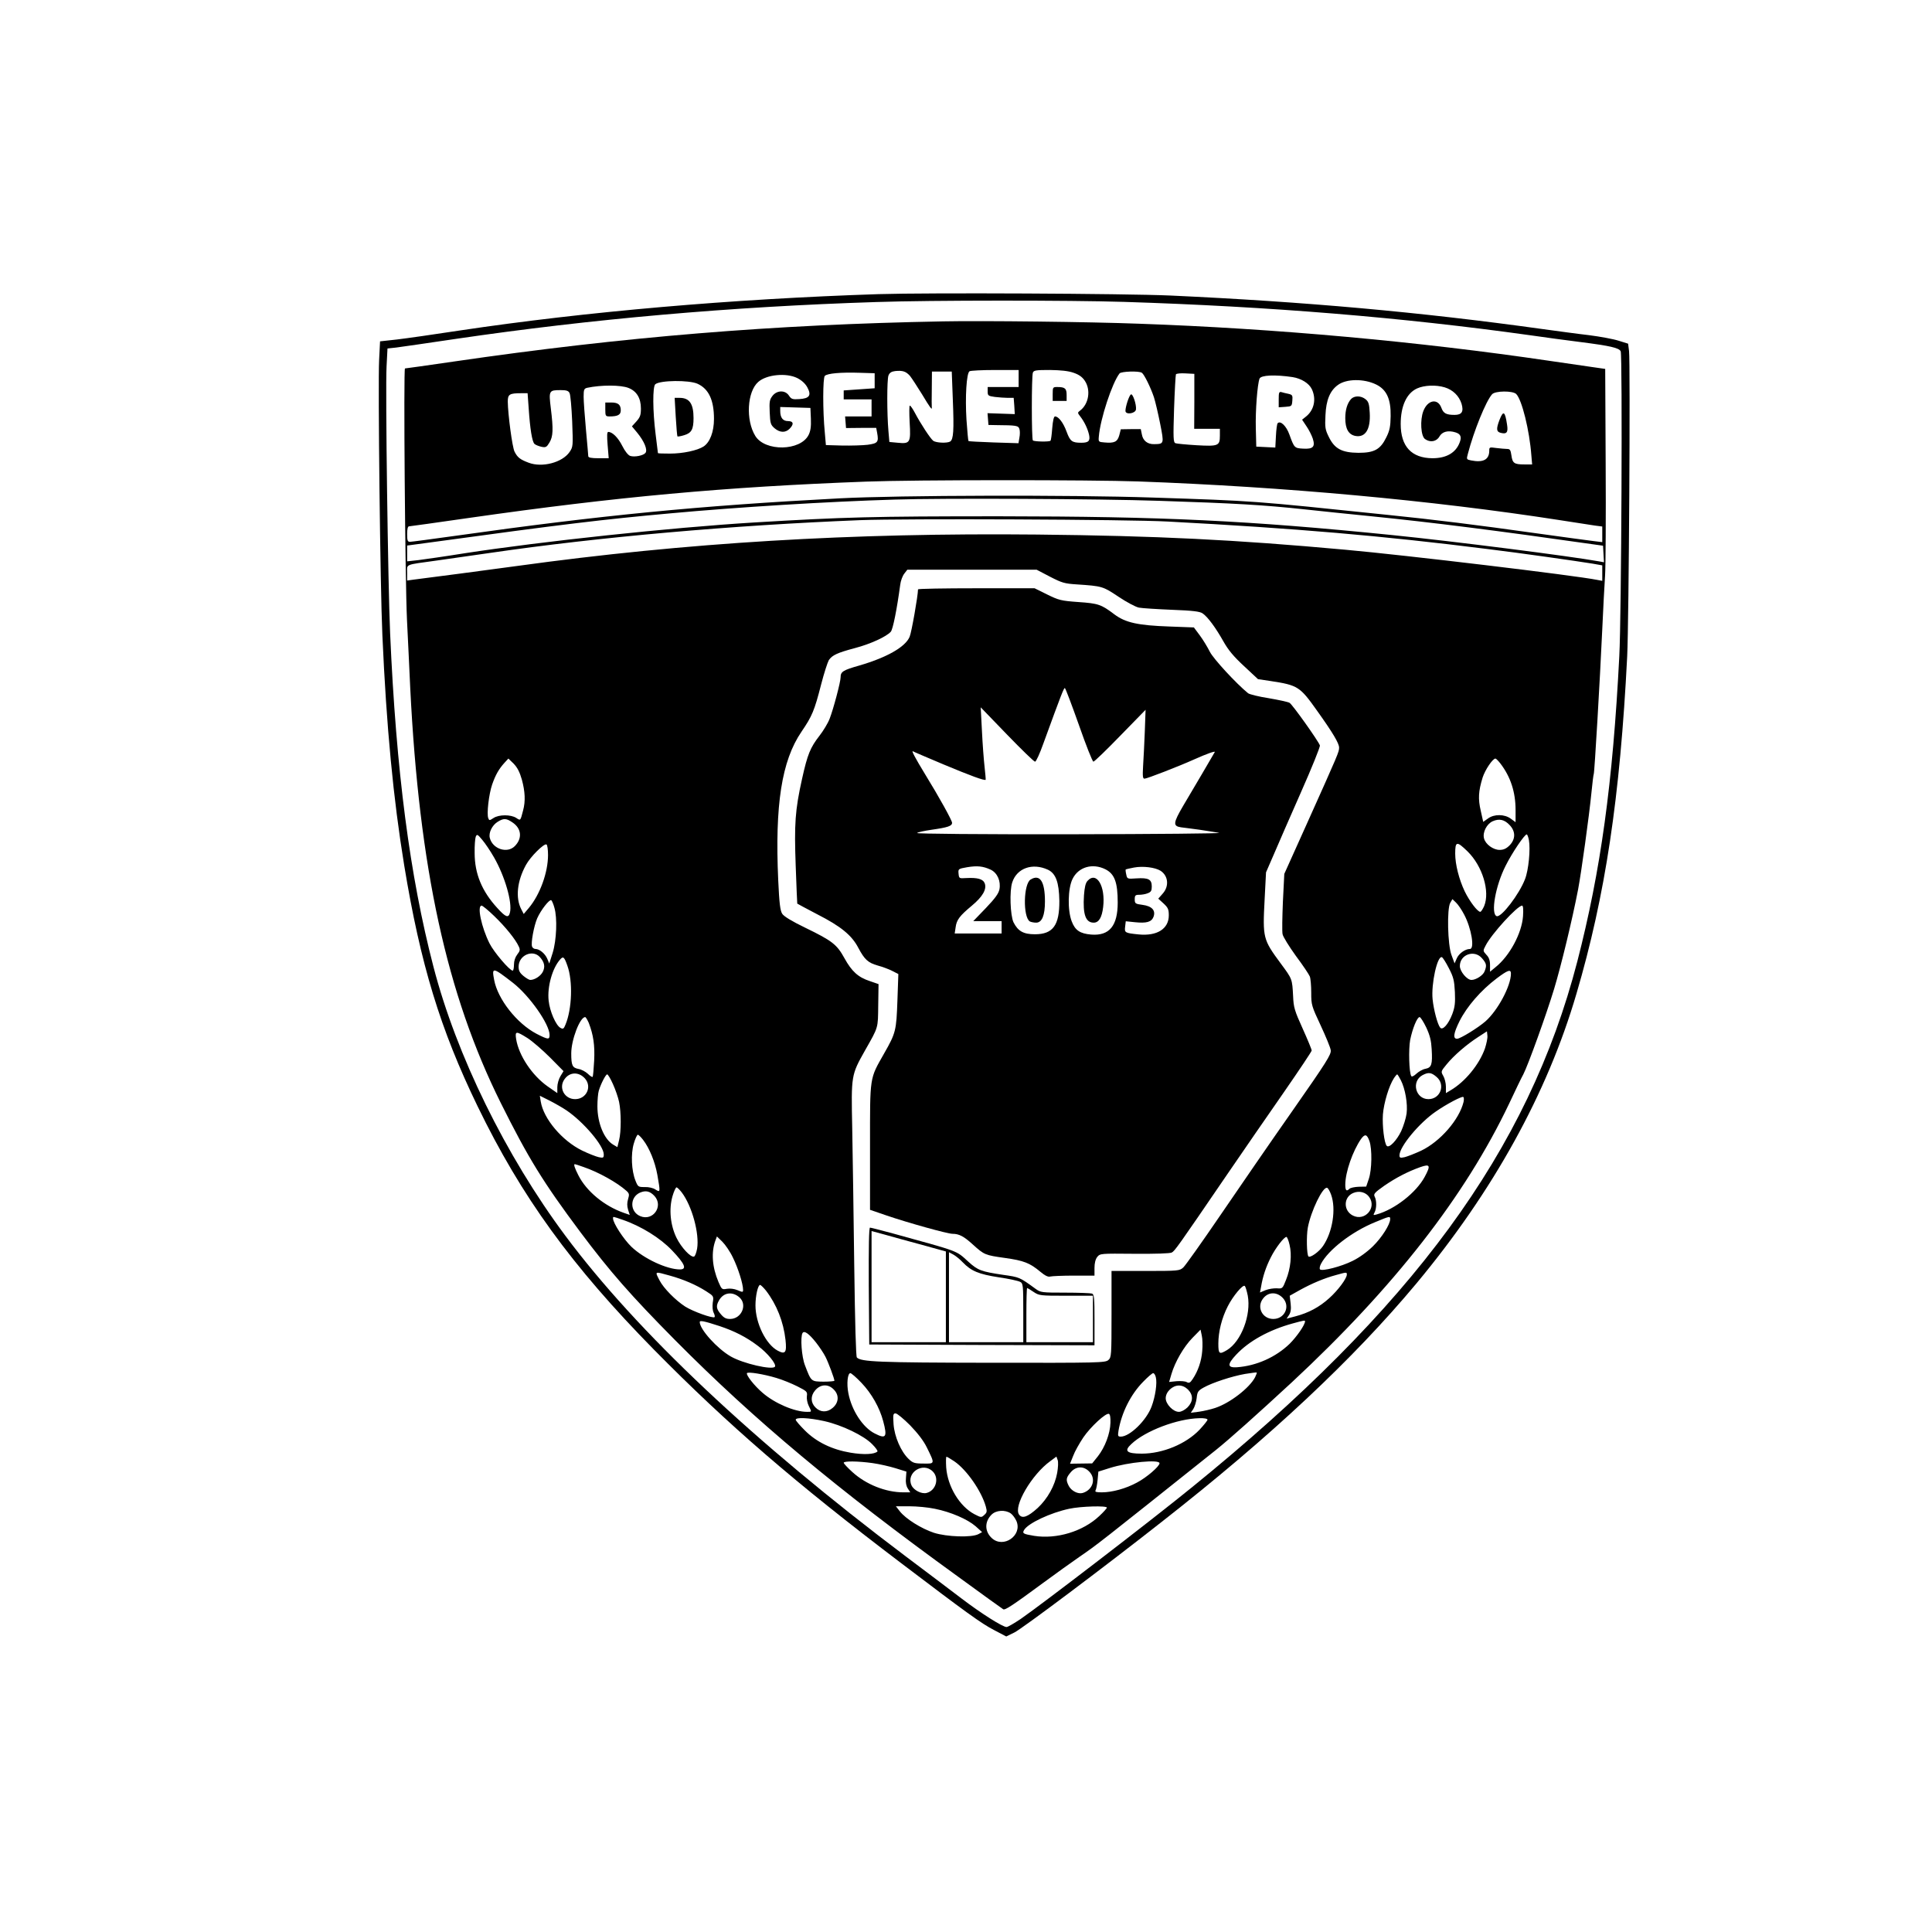 <?xml version="1.0" encoding="UTF-8" standalone="yes"?>
<svg version="1.0" xmlns="http://www.w3.org/2000/svg" width="100mm" height="100mm" viewBox="0 0 1248 950" preserveAspectRatio="xMidYMid meet">
  <g transform="translate(0,950) scale(0.1,-0.1)" fill="#000000" stroke="none">
    <path d="M5675 9090 c-945 -31 -1892 -113 -2706 -235 -163 -25 -345 -51 -405
-58 l-109 -12 -6 -120 c-8 -153 7 -1472 21 -1778 26 -592 71 -1060 141 -1487
105 -639 233 -1059 474 -1556 283 -584 607 -1031 1140 -1573 478 -485 910
-858 1593 -1376 423 -321 522 -393 604 -435 l78 -41 53 26 c49 24 576 419 952
715 706 553 1236 1050 1645 1540 496 596 845 1228 1033 1870 187 635 282 1268
328 2180 11 225 21 1890 12 1972 l-6 48 -61 19 c-34 11 -121 27 -192 36 -71 8
-208 27 -304 40 -791 110 -1532 176 -2400 216 -296 13 -1567 19 -1885 9z
m1585 -50 c946 -30 1796 -100 2620 -215 96 -14 246 -34 333 -45 188 -24 245
-37 256 -59 12 -23 5 -1714 -9 -1971 -42 -821 -120 -1385 -271 -1970 -317
-1223 -1064 -2242 -2494 -3401 -268 -218 -959 -748 -1102 -847 -42 -28 -83
-52 -91 -52 -25 0 -166 89 -293 186 -68 52 -230 174 -359 271 -980 738 -1736
1450 -2199 2072 -385 517 -703 1166 -851 1736 -153 588 -241 1263 -280 2155
-14 316 -31 1575 -23 1722 l6 117 56 6 c31 4 205 29 386 56 871 128 1774 208
2715 238 352 12 1254 12 1600 1z"/>
    <path d="M6090 8914 c-1092 -20 -2066 -100 -3156 -259 -171 -25 -314 -45 -318
-45 -10 0 1 -1379 13 -1625 6 -126 16 -324 21 -440 58 -1162 235 -1977 585
-2680 177 -355 272 -510 514 -834 192 -256 323 -406 614 -700 511 -515 1042
-959 1829 -1528 152 -111 281 -204 288 -208 12 -8 60 24 265 175 72 53 175
127 230 165 115 79 116 80 881 690 86 69 263 227 489 436 661 615 1118 1201
1403 1799 40 85 81 171 92 190 31 60 147 381 199 552 45 149 116 441 155 643
20 105 72 479 86 624 6 63 13 117 15 121 5 8 40 605 55 935 6 132 14 287 18
345 4 58 6 382 4 721 l-3 616 -77 11 c-42 6 -169 25 -282 41 -848 125 -1771
209 -2655 240 -313 12 -1012 20 -1265 15z m-212 -352 c12 -15 47 -69 78 -119
51 -85 66 -106 63 -85 -1 4 -1 58 0 120 l1 112 64 0 64 0 7 -185 c8 -195 4
-253 -17 -267 -20 -12 -92 -9 -110 5 -18 14 -80 108 -118 180 -14 26 -28 47
-33 47 -4 0 -4 -49 -1 -108 8 -132 3 -140 -77 -132 l-54 5 -6 70 c-10 112 -10
331 0 359 7 18 19 26 43 29 49 5 70 -2 96 -31z m702 -17 l0 -55 -100 0 -100 0
0 -29 c0 -26 3 -29 46 -35 26 -3 64 -6 84 -6 l38 0 4 -52 3 -53 -88 3 -88 3 3
-38 3 -38 50 -1 c130 -1 143 -3 150 -25 4 -11 4 -37 0 -56 l-6 -36 -160 5
c-88 3 -161 7 -163 9 -2 2 -8 65 -13 139 -9 146 0 300 20 312 7 4 81 8 165 8
l152 0 0 -55z m355 37 c35 -12 56 -27 72 -51 41 -60 26 -152 -31 -194 -16 -12
-16 -14 2 -37 27 -35 48 -79 57 -119 8 -39 -3 -51 -50 -51 -60 0 -72 9 -95 71
-21 58 -52 99 -75 99 -8 0 -14 -28 -18 -76 -3 -42 -8 -78 -11 -81 -8 -8 -106
-6 -114 2 -9 9 -9 415 0 438 6 15 21 17 110 17 70 -1 119 -6 153 -18z m-1285
-52 l0 -48 -100 -7 -100 -7 0 -29 0 -29 90 0 90 0 0 -55 0 -55 -86 0 -85 0 3
-37 3 -38 97 1 98 0 6 -32 c11 -60 4 -68 -61 -77 -33 -4 -107 -6 -165 -5
l-105 3 -7 80 c-14 144 -13 354 0 367 16 16 102 24 225 20 l97 -3 0 -49z
m1726 52 c15 -10 57 -95 78 -158 9 -28 27 -105 40 -170 26 -132 26 -132 -39
-133 -42 -1 -72 22 -79 63 l-7 34 -64 0 -65 -1 -10 -39 c-12 -42 -31 -52 -96
-46 -38 3 -39 4 -36 38 9 113 86 347 134 408 11 13 125 17 144 4z m339 -184
l-1 -178 83 0 83 0 0 -44 c0 -66 -10 -70 -151 -62 -66 4 -128 10 -136 13 -14
6 -15 32 -9 221 4 119 10 220 12 224 3 5 31 8 62 6 l57 -3 0 -177z m-2565 150
c29 -15 52 -36 65 -60 28 -52 14 -72 -52 -76 -44 -3 -52 0 -67 23 -24 36 -77
35 -106 -2 -19 -25 -21 -38 -18 -106 3 -72 6 -81 31 -103 34 -29 70 -31 97 -4
30 30 26 50 -10 50 -33 0 -50 22 -50 65 l0 26 98 -3 97 -3 3 -70 c2 -51 -2
-79 -15 -105 -53 -104 -281 -108 -344 -6 -63 102 -53 286 19 349 54 48 181 60
252 25z m3200 6 c56 -9 106 -40 124 -78 30 -64 15 -135 -38 -177 l-25 -20 28
-42 c16 -23 34 -59 41 -80 17 -53 2 -69 -63 -65 -55 3 -57 5 -88 91 -20 56
-58 92 -76 73 -4 -4 -9 -41 -11 -82 l-4 -75 -62 3 -61 3 -3 120 c-3 111 10
282 24 319 9 23 100 27 214 10z m540 -48 c67 -33 95 -94 93 -204 -1 -67 -6
-93 -28 -137 -38 -78 -77 -100 -180 -100 -107 1 -154 26 -191 102 -24 48 -26
62 -22 141 4 97 29 158 80 195 55 41 169 42 248 3z m-4384 5 c72 -33 106 -105
106 -227 0 -83 -26 -151 -67 -178 -40 -26 -134 -46 -217 -46 -43 0 -78 1 -78
3 0 1 -7 56 -15 122 -19 149 -20 308 -2 323 31 26 218 28 273 3z m-446 -27
c53 -21 80 -66 80 -133 0 -42 -5 -56 -29 -83 l-29 -32 34 -41 c46 -56 69 -112
53 -131 -14 -17 -70 -28 -98 -19 -13 4 -34 30 -51 64 -27 54 -64 91 -91 91 -8
0 -9 -25 -4 -85 l7 -85 -66 0 c-46 0 -66 4 -66 13 0 6 -7 84 -15 172 -8 88
-15 184 -15 212 0 47 3 53 23 58 90 19 217 19 267 -1z m5272 4 c53 -16 93 -55
109 -106 15 -51 2 -72 -45 -72 -54 0 -72 10 -85 45 -23 64 -89 53 -117 -21
-22 -58 -16 -161 11 -180 33 -24 74 -17 93 16 18 32 56 42 104 27 33 -10 41
-29 27 -65 -25 -67 -86 -102 -176 -102 -135 1 -205 76 -205 221 0 116 38 199
106 230 47 21 121 24 178 7z m-5653 -37 c6 -10 13 -92 17 -182 6 -161 6 -165
-17 -199 -47 -68 -177 -102 -264 -69 -56 21 -72 34 -91 71 -15 28 -43 242 -44
324 0 47 11 54 87 54 l41 0 7 -97 c9 -135 22 -214 37 -230 7 -7 28 -15 45 -19
28 -6 34 -3 52 27 24 40 26 84 9 222 -14 114 -12 117 64 117 36 0 50 -4 57
-19z m6115 -6 c37 -37 86 -235 98 -397 l5 -58 -51 0 c-65 0 -76 8 -83 59 -5
34 -9 41 -28 41 -12 0 -43 3 -69 6 -44 6 -46 6 -46 -17 0 -58 -39 -79 -118
-63 -29 6 -30 7 -20 43 38 146 116 339 156 384 20 23 133 24 156 2z m-2439
-565 c937 -34 1896 -122 2715 -249 102 -16 206 -32 233 -36 l47 -6 0 -51 0
-50 -57 7 c-32 4 -197 26 -368 50 -391 55 -656 88 -960 119 -884 92 -854 90
-1520 112 -535 18 -1636 15 -2020 -5 -913 -48 -1539 -109 -2475 -241 -157 -22
-293 -40 -302 -40 -15 0 -18 9 -18 50 0 32 4 50 12 50 6 0 183 25 392 55 950
136 1651 200 2561 234 313 12 1451 12 1760 1z m130 -125 c494 -16 679 -27 940
-55 99 -11 295 -31 435 -45 387 -39 808 -92 1445 -183 l50 -7 3 -54 3 -53 -33
6 c-189 34 -933 129 -1338 170 -932 94 -1476 120 -2535 121 -820 0 -1002 -5
-1585 -40 -539 -33 -1370 -122 -1870 -199 -124 -20 -258 -39 -297 -44 l-73 -8
0 51 0 51 163 22 c839 115 1105 147 1537 186 435 40 1016 76 1450 89 304 10
1325 5 1705 -8z m60 -134 c826 -44 1384 -92 2060 -177 213 -26 579 -78 683
-95 l62 -11 0 -50 0 -50 -32 6 c-142 29 -1239 160 -1628 195 -712 65 -1221 90
-1990 98 -1201 12 -2266 -52 -3360 -203 -221 -30 -531 -71 -667 -88 l-43 -6 0
50 c0 58 -20 50 190 79 80 11 237 34 350 50 699 102 1559 178 2385 211 289 11
1735 5 1990 -9z m-763 -356 c78 -40 94 -45 174 -50 163 -11 168 -12 268 -79
52 -35 112 -67 133 -71 21 -4 117 -10 213 -14 134 -5 181 -11 198 -23 33 -22
85 -93 134 -180 32 -57 66 -98 134 -161 l90 -84 80 -12 c178 -27 191 -36 301
-191 103 -144 143 -212 143 -239 0 -28 -2 -33 -210 -496 l-144 -320 -9 -180
c-4 -99 -6 -193 -2 -210 3 -16 42 -79 86 -140 45 -60 85 -120 90 -133 5 -13 9
-60 9 -104 0 -79 2 -86 61 -212 33 -71 63 -143 65 -160 4 -27 -26 -75 -247
-391 -139 -198 -348 -502 -466 -675 -118 -173 -226 -325 -239 -337 -24 -22
-31 -23 -245 -23 l-219 0 0 -278 c0 -268 -1 -280 -20 -297 -20 -18 -54 -19
-763 -18 -725 1 -834 6 -862 34 -6 6 -12 215 -17 597 -4 323 -10 722 -13 886
-7 341 -7 341 83 501 88 155 83 141 85 291 l2 137 -55 19 c-77 25 -118 63
-165 148 -49 89 -78 112 -253 197 -85 41 -138 73 -149 90 -13 20 -19 65 -26
217 -22 487 22 771 150 959 69 101 84 137 127 305 19 74 42 144 50 158 22 32
54 47 170 78 99 26 201 73 230 105 14 15 40 147 61 303 3 26 15 58 26 72 l20
26 418 0 417 0 86 -45z m-3411 -1311 c21 -77 24 -140 8 -199 -18 -69 -16 -67
-45 -48 -35 22 -111 22 -146 -1 -26 -17 -28 -17 -34 -1 -11 28 4 156 25 217
22 63 43 100 80 141 l25 27 34 -33 c24 -25 39 -54 53 -103z m6321 104 c66 -86
98 -185 98 -301 l0 -78 -30 22 c-41 31 -109 31 -148 2 l-31 -22 -16 72 c-18
77 -15 126 12 214 16 50 65 123 83 123 4 0 19 -15 32 -32z m-6381 -381 c58
-39 64 -103 14 -153 -49 -49 -143 -18 -161 53 -9 34 15 82 50 104 40 25 56 24
97 -4z m6442 -18 c38 -41 37 -90 -2 -130 -21 -21 -39 -29 -64 -29 -42 0 -92
37 -101 75 -10 39 18 93 56 110 43 19 77 11 111 -26z m-6562 -207 c71 -124
119 -292 103 -357 -9 -37 -27 -31 -82 30 -99 108 -146 221 -146 355 -1 47 3
94 7 105 8 18 11 17 42 -20 19 -22 53 -73 76 -113z m6685 112 c11 -59 -2 -195
-25 -253 -37 -97 -153 -249 -183 -239 -40 14 -8 197 58 326 42 84 122 202 136
202 4 0 10 -16 14 -36z m-6336 -97 c0 -113 -52 -256 -124 -342 l-33 -39 -16
31 c-38 73 -27 181 30 285 29 54 118 142 133 133 6 -3 10 -34 10 -68z m5940
23 c96 -94 146 -258 107 -353 -9 -20 -20 -37 -25 -37 -18 0 -70 69 -101 133
-36 76 -61 173 -61 243 0 81 10 82 80 14z m-5899 -363 c20 -67 14 -211 -11
-292 l-22 -69 -13 31 c-14 33 -50 63 -76 63 -9 0 -19 7 -22 15 -9 22 12 134
33 183 24 54 79 124 91 117 4 -3 14 -25 20 -48z m5877 -45 c47 -89 69 -222 37
-222 -31 0 -72 -30 -85 -61 l-14 -32 -20 54 c-25 67 -30 298 -8 337 l14 24 23
-22 c13 -12 37 -47 53 -78z m-6266 -9 c72 -69 139 -152 159 -197 10 -21 8 -29
-10 -52 -13 -17 -21 -41 -21 -65 0 -22 -4 -39 -8 -39 -20 0 -122 120 -150 176
-52 104 -82 244 -51 244 6 0 43 -30 81 -67z m6646 -2 c-8 -110 -87 -257 -178
-329 l-35 -29 0 43 c0 31 -7 50 -24 67 -22 24 -22 26 -5 58 38 76 206 259 236
259 7 0 9 -24 6 -69z m-6351 -263 c30 -33 36 -63 19 -96 -14 -27 -52 -52 -81
-52 -7 0 -27 12 -44 26 -24 20 -31 34 -31 60 0 73 90 113 137 62z m6087 -9
c28 -33 31 -45 16 -83 -9 -26 -56 -56 -85 -56 -29 0 -75 55 -75 90 0 75 95
108 144 49z m-5909 -47 c36 -100 30 -279 -12 -380 -11 -28 -16 -31 -32 -22
-30 15 -70 108 -77 176 -10 90 24 210 74 266 20 23 27 17 47 -40z m5694 -16
c30 -58 35 -79 39 -154 3 -71 0 -97 -17 -143 -25 -65 -62 -107 -78 -87 -17 20
-42 115 -49 183 -10 98 30 282 60 272 6 -2 26 -34 45 -71z m-6045 -95 c107
-84 236 -267 236 -337 0 -31 -10 -30 -84 8 -128 67 -251 224 -274 348 -16 84
-11 84 122 -19z m6446 60 c0 -80 -85 -238 -164 -308 -48 -42 -163 -113 -184
-113 -28 0 -23 35 16 114 48 95 137 198 240 276 72 54 92 61 92 31z m-5957
-318 c30 -78 40 -145 35 -244 -3 -55 -7 -102 -10 -105 -3 -3 -17 6 -31 20 -14
13 -41 28 -60 31 -40 8 -47 22 -47 101 0 87 56 234 90 234 4 0 14 -17 23 -37z
m5410 -30 c24 -52 32 -85 35 -140 6 -100 -1 -119 -40 -127 -18 -3 -44 -18 -59
-32 -16 -15 -29 -21 -33 -15 -14 23 -18 172 -7 233 15 74 45 148 61 148 6 0
25 -30 43 -67z m379 -136 c-37 -104 -128 -215 -222 -270 l-30 -18 0 41 c0 23
-8 55 -17 70 -16 28 -16 29 21 74 47 58 131 130 204 177 l57 37 3 -28 c2 -15
-6 -52 -16 -83z m-6184 67 c31 -20 96 -76 145 -125 l87 -88 -20 -33 c-11 -18
-20 -50 -20 -71 l0 -38 -62 43 c-101 71 -187 200 -204 306 -8 53 -1 53 74 6z
m370 -260 c48 -54 10 -134 -63 -134 -69 0 -108 73 -69 128 33 48 92 50 132 6z
m5501 10 c60 -50 26 -144 -52 -144 -84 0 -112 115 -38 155 38 20 56 18 90 -11z
m-5320 -46 c16 -35 34 -87 40 -116 14 -68 14 -191 0 -247 l-11 -45 -27 16
c-59 35 -102 140 -102 248 0 39 4 85 9 101 14 46 45 105 54 105 5 0 22 -28 37
-62z m5090 24 c28 -55 45 -152 37 -215 -4 -30 -20 -81 -35 -114 -29 -60 -77
-111 -93 -95 -16 16 -30 129 -25 203 6 75 39 185 71 234 9 14 19 25 21 25 3 0
13 -17 24 -38z m-5389 -195 c111 -76 240 -228 240 -284 0 -22 -3 -24 -32 -18
-18 4 -67 23 -108 43 -129 63 -249 205 -267 316 l-6 38 64 -32 c35 -18 84 -46
109 -63z m5794 55 c-28 -115 -151 -256 -274 -315 -41 -19 -90 -38 -107 -42
-28 -6 -33 -4 -33 12 0 56 128 210 235 283 69 48 168 100 177 94 5 -3 5 -17 2
-32z m-5300 -245 c41 -53 77 -142 92 -225 20 -114 20 -116 -12 -96 -14 10 -44
17 -69 16 -42 0 -44 1 -60 41 -26 64 -31 172 -11 240 9 31 21 57 26 57 5 0 20
-15 34 -33z m4692 -8 c18 -51 16 -185 -4 -244 l-17 -50 -48 -1 c-27 -1 -54 -7
-60 -13 -19 -19 -27 -12 -27 26 0 81 48 218 102 296 25 34 38 31 54 -14z
m-5075 -168 c94 -32 216 -100 275 -153 19 -17 20 -24 11 -54 -7 -24 -7 -44 0
-68 l11 -34 -40 14 c-125 44 -240 139 -292 242 -24 47 -32 72 -23 72 2 0 28
-8 58 -19z m5432 -63 c-55 -102 -193 -210 -311 -243 -21 -6 -23 -5 -13 13 14
26 14 77 1 102 -9 17 -1 26 61 70 76 52 150 91 234 121 63 22 68 11 28 -63z
m-4799 -101 c66 -87 115 -266 99 -363 -5 -26 -13 -49 -20 -51 -21 -7 -82 58
-113 121 -40 82 -50 185 -26 269 9 31 21 57 26 57 5 0 20 -15 34 -33z m4194
-13 c34 -93 10 -243 -52 -333 -26 -38 -83 -78 -94 -67 -11 12 -14 130 -4 186
20 107 97 267 125 257 6 -2 17 -21 25 -43z m-4370 -10 c59 -66 -10 -164 -92
-130 -68 28 -69 122 -2 152 38 16 64 10 94 -22z m4617 -7 c49 -70 -29 -158
-106 -119 -63 32 -61 120 3 146 38 16 81 5 103 -27z m-4824 -146 c120 -41 244
-118 320 -198 84 -88 98 -123 51 -123 -84 0 -232 69 -313 146 -51 49 -119 154
-119 183 0 14 -3 14 61 -8z m4959 4 c0 -34 -54 -119 -111 -175 -38 -37 -87
-73 -132 -95 -74 -37 -196 -68 -210 -55 -5 4 -2 21 6 36 47 90 199 208 349
269 96 40 98 40 98 20z m-4245 -250 c33 -67 65 -169 65 -207 0 -16 -3 -16 -36
-2 -21 9 -48 12 -68 9 -32 -6 -34 -5 -55 44 -41 97 -48 193 -19 270 l9 24 35
-34 c19 -19 51 -65 69 -104z m3595 84 c16 -65 7 -153 -23 -227 -22 -56 -23
-57 -59 -54 -20 1 -53 -4 -73 -12 l-36 -15 7 37 c11 66 31 127 63 190 30 60
85 132 101 132 4 0 14 -23 20 -51z m-4003 -199 c87 -24 171 -60 236 -102 47
-30 48 -31 41 -73 -3 -26 -1 -51 6 -65 6 -12 9 -24 6 -28 -11 -10 -139 36
-190 68 -63 41 -139 118 -165 168 -32 62 -35 60 66 32z m4373 7 c0 -26 -58
-103 -114 -153 -64 -58 -134 -95 -218 -117 l-57 -15 16 24 c11 18 14 38 10 74
l-6 50 66 37 c78 43 159 77 234 97 68 19 69 19 69 3z m-3752 -104 c69 -90 113
-201 126 -318 9 -82 -1 -96 -50 -70 -77 41 -144 178 -144 293 0 62 16 132 30
132 4 0 22 -17 38 -37z m3112 -32 c23 -125 -42 -296 -134 -352 -50 -30 -56
-26 -56 42 0 76 22 165 61 241 34 67 98 143 110 131 5 -5 13 -33 19 -62z
m-3282 -13 c51 -48 11 -138 -62 -138 -26 0 -40 7 -60 31 -29 34 -32 53 -12 88
29 53 88 61 134 19z m3510 -4 c48 -54 10 -134 -63 -134 -69 0 -108 73 -69 128
33 48 92 50 132 6z m-3640 -180 c96 -32 173 -71 248 -128 62 -46 120 -117 110
-134 -15 -24 -207 20 -286 66 -87 50 -200 175 -200 222 0 12 27 7 128 -26z
m3782 31 c0 -23 -53 -99 -99 -145 -90 -87 -215 -143 -341 -152 -62 -4 -64 18
-5 81 82 88 212 160 365 202 73 20 80 21 80 14z m-664 -191 c-5 -66 -27 -130
-61 -181 -17 -26 -24 -29 -39 -21 -10 6 -40 8 -66 6 l-48 -5 15 51 c23 78 79
176 136 234 l52 53 8 -38 c5 -21 6 -65 3 -99z m-2495 54 c22 -28 50 -70 61
-92 19 -37 58 -142 58 -155 0 -3 -32 -6 -71 -6 -80 1 -79 0 -119 105 -22 55
-31 184 -16 209 11 18 41 -3 87 -61z m-256 -229 c38 -11 99 -36 135 -54 63
-32 66 -35 62 -64 -2 -16 3 -44 12 -62 20 -41 21 -39 -11 -39 -80 0 -209 55
-287 123 -52 44 -108 115 -101 127 6 10 107 -6 190 -31z m3092 4 c-36 -69
-163 -167 -258 -198 -27 -9 -74 -20 -103 -24 l-54 -7 16 24 c9 14 19 46 22 71
4 40 9 48 45 68 55 31 182 73 268 88 40 6 73 11 75 9 2 -1 -3 -15 -11 -31z
m-2542 -36 c65 -68 117 -160 140 -247 28 -104 18 -117 -54 -80 -78 39 -150
150 -171 261 -12 60 -5 129 13 129 6 0 39 -28 72 -63z m1901 37 c10 -37 -3
-125 -27 -189 -33 -90 -141 -195 -199 -195 -19 0 -20 4 -15 38 20 117 79 235
160 317 29 30 58 55 64 55 6 0 14 -12 17 -26z m-2081 -79 c37 -36 34 -86 -7
-120 -35 -30 -79 -29 -110 3 -32 31 -33 75 -3 110 34 41 84 44 120 7z m2289
-1 c35 -36 34 -77 -3 -115 -18 -17 -40 -29 -56 -29 -37 0 -85 50 -85 88 0 41
43 82 85 82 22 0 41 -9 59 -26z m-1795 -231 c50 -52 87 -100 108 -143 53 -108
53 -105 -22 -104 -58 0 -69 4 -96 30 -49 47 -91 143 -97 224 -4 62 -3 70 13
70 10 0 52 -35 94 -77z m1294 16 c-2 -70 -35 -157 -81 -216 l-37 -46 -71 -1
-72 -1 20 50 c10 28 40 81 66 120 48 70 145 159 165 152 8 -3 11 -25 10 -58z
m-1848 11 c112 -25 255 -93 309 -149 22 -22 37 -43 34 -47 -20 -19 -89 -22
-173 -8 -120 20 -222 69 -297 145 -32 32 -58 62 -58 68 0 17 85 13 185 -9z
m2475 9 c0 -5 -23 -34 -51 -64 -87 -92 -238 -155 -374 -155 -98 0 -116 17 -67
62 89 85 297 164 440 167 30 1 52 -3 52 -10z m-1635 -269 c80 -55 175 -192
203 -292 9 -32 7 -39 -10 -54 -19 -18 -21 -17 -64 5 -96 51 -173 179 -182 302
-2 38 -2 69 2 69 4 0 27 -14 51 -30z m664 -74 c-15 -83 -62 -167 -126 -227
-64 -58 -100 -71 -120 -43 -39 53 82 260 202 346 l39 29 8 -22 c5 -12 3 -49
-3 -83z m-1193 63 c43 -6 109 -21 148 -33 l71 -22 -3 -42 c-3 -28 2 -52 12
-67 l16 -25 -44 0 c-115 0 -242 51 -330 131 -31 28 -56 55 -56 60 0 12 92 11
186 -2z m1854 -1 c0 -20 -83 -92 -146 -125 -72 -39 -160 -63 -227 -63 -36 0
-46 3 -40 13 4 6 10 37 13 67 l5 54 73 23 c120 38 322 57 322 31z m-1465 -53
c44 -43 21 -124 -40 -139 -32 -8 -82 17 -97 49 -37 81 73 154 137 90z m1010 0
c47 -46 25 -119 -41 -139 -30 -9 -73 13 -90 45 -20 39 -18 53 12 88 33 40 83
43 119 6z m-997 -241 c105 -21 212 -68 264 -113 l42 -38 -24 -13 c-43 -23
-204 -18 -288 9 -81 27 -182 90 -220 139 l-25 32 87 0 c48 0 122 -7 164 -16z
m1112 7 c0 -4 -22 -29 -49 -54 -106 -100 -276 -151 -421 -128 -72 12 -78 16
-64 39 27 43 169 110 291 136 75 16 243 21 243 7z m-621 -37 c13 -9 29 -32 37
-50 39 -93 -85 -178 -159 -110 -47 43 -48 106 -2 152 29 29 88 33 124 8z"/>
    <path d="M6800 8445 l0 -45 45 0 45 0 0 39 c0 42 -11 51 -61 51 -28 0 -29 -2
-29 -45z"/>
    <path d="M7305 8442 c-12 -8 -35 -79 -35 -106 0 -27 64 -18 68 9 4 31 -21 106
-33 97z"/>
    <path d="M8260 8410 l0 -51 43 3 c41 3 42 4 45 40 3 34 0 38 -25 44 -15 3 -36
8 -45 11 -16 4 -18 -3 -18 -47z"/>
    <path d="M8727 8412 c-24 -27 -37 -69 -37 -123 0 -69 21 -106 65 -115 65 -12
99 43 93 149 -3 58 -8 73 -27 88 -29 24 -73 24 -94 1z"/>
    <path d="M4365 8298 c4 -68 9 -125 11 -127 2 -2 22 1 44 8 47 14 60 38 60 110
0 93 -26 131 -90 131 l-32 0 7 -122z"/>
    <path d="M3910 8345 c0 -42 2 -45 28 -45 53 0 72 11 72 39 0 37 -17 51 -62 51
l-38 0 0 -45z"/>
    <path d="M9686 8277 c-22 -58 -20 -76 8 -83 39 -10 49 3 41 53 -13 87 -24 94
-49 30z"/>
    <path d="M5930 7183 c0 -40 -42 -279 -54 -306 -27 -66 -147 -134 -325 -186
-106 -30 -121 -40 -121 -76 0 -30 -47 -207 -71 -268 -11 -29 -41 -78 -65 -109
-60 -77 -78 -121 -113 -279 -45 -202 -51 -291 -41 -564 5 -132 9 -241 10 -242
0 -1 59 -32 131 -70 149 -76 221 -134 263 -215 41 -77 63 -97 126 -115 30 -8
73 -24 94 -35 l39 -20 -6 -171 c-7 -194 -10 -209 -86 -342 -95 -168 -91 -140
-91 -603 l0 -407 108 -37 c141 -48 393 -118 425 -118 42 0 73 -16 131 -69 74
-67 79 -69 208 -87 121 -17 160 -32 228 -89 30 -25 50 -35 64 -31 12 3 81 6
154 6 l132 0 0 49 c0 32 6 56 18 72 19 22 21 22 240 20 140 -1 228 2 241 8 20
11 36 33 359 506 102 149 266 387 365 529 99 143 180 264 180 270 0 7 -26 70
-58 141 -53 117 -59 138 -62 210 -6 112 -5 110 -79 210 -116 157 -118 166
-105 415 l9 175 50 115 c27 63 106 245 176 403 70 158 125 294 122 302 -12 32
-179 266 -196 275 -10 6 -71 19 -135 30 -65 10 -124 25 -133 32 -76 62 -224
222 -247 268 -15 30 -44 78 -65 106 l-38 51 -159 6 c-202 7 -283 25 -354 78
-86 65 -104 71 -233 80 -112 8 -127 12 -202 49 l-81 40 -376 0 c-207 0 -377
-3 -377 -7z m1040 -878 c45 -129 87 -235 93 -235 6 0 84 75 174 168 l163 167
-5 -140 c-3 -77 -8 -177 -11 -222 -4 -68 -2 -83 9 -83 16 0 222 80 322 125 78
35 137 56 132 47 -8 -14 -151 -259 -204 -347 -65 -111 -67 -131 -15 -139 20
-2 75 -10 122 -16 47 -7 103 -16 125 -20 22 -4 -409 -8 -958 -9 -586 -1 -996
3 -993 8 3 5 45 14 93 21 105 15 133 24 133 45 0 15 -82 164 -175 315 -61 100
-90 154 -78 147 4 -3 94 -41 198 -85 175 -73 264 -106 272 -99 1 2 -2 39 -7
83 -5 43 -13 148 -17 232 l-8 153 170 -176 c94 -97 175 -176 181 -175 7 0 31
53 54 118 117 321 133 362 139 357 4 -2 45 -110 91 -240z m-570 -933 c43 -21
66 -74 56 -127 -6 -28 -28 -58 -88 -121 l-81 -84 92 0 91 0 0 -40 0 -40 -151
0 -152 0 6 40 c6 48 26 74 104 139 71 59 98 107 84 145 -11 28 -46 38 -121 34
-44 -3 -45 -2 -48 28 -3 31 -2 32 55 42 66 11 103 7 153 -16z m369 0 c51 -24
72 -81 74 -201 1 -158 -41 -216 -158 -216 -74 0 -109 20 -138 77 -21 44 -27
204 -8 259 30 91 130 127 230 81z m371 3 c60 -30 80 -85 80 -215 0 -151 -54
-216 -171 -207 -72 6 -104 27 -126 85 -28 72 -25 213 5 274 38 78 129 104 212
63z m357 -10 c50 -33 56 -100 14 -147 l-29 -33 34 -31 c29 -27 34 -38 34 -77
0 -87 -76 -135 -195 -123 -89 9 -92 11 -87 51 l4 34 58 -6 c76 -8 108 1 121
34 16 42 -10 70 -71 78 -47 6 -50 9 -50 36 0 25 4 29 29 29 16 0 41 4 55 10
21 8 26 16 26 44 0 46 -22 57 -99 52 -59 -4 -60 -4 -66 26 -4 16 -5 31 -3 32
1 1 26 7 53 12 59 11 137 1 172 -21z"/>
    <path d="M6658 5309 c-47 -27 -51 -242 -6 -271 7 -4 26 -8 41 -8 38 0 57 47
57 137 0 129 -32 178 -92 142z"/>
    <path d="M7025 5300 c-13 -14 -19 -42 -23 -94 -8 -124 11 -176 63 -176 33 0
53 33 61 101 16 135 -43 233 -101 169z"/>
    <path d="M5612 2683 l3 -378 728 -3 727 -2 0 164 c0 140 -2 165 -16 170 -9 3
-87 6 -173 6 -152 0 -159 1 -192 25 -103 75 -103 75 -209 90 -141 21 -164 29
-226 86 -80 72 -49 61 -481 180 -78 21 -147 39 -153 39 -7 0 -9 -118 -8 -377z
m346 265 l152 -42 0 -293 0 -293 -240 0 -240 0 0 359 0 359 88 -24 c48 -14
156 -43 240 -66z m262 -113 c53 -55 102 -76 232 -96 64 -9 126 -23 137 -29 20
-10 21 -19 21 -200 l0 -190 -240 0 -240 0 0 290 0 291 28 -15 c15 -8 43 -31
62 -51z m456 -190 c36 -24 42 -25 210 -25 l174 0 0 -150 0 -150 -215 0 -215 0
0 175 c0 96 2 175 5 175 2 0 21 -11 41 -25z"/>
  </g>
</svg>